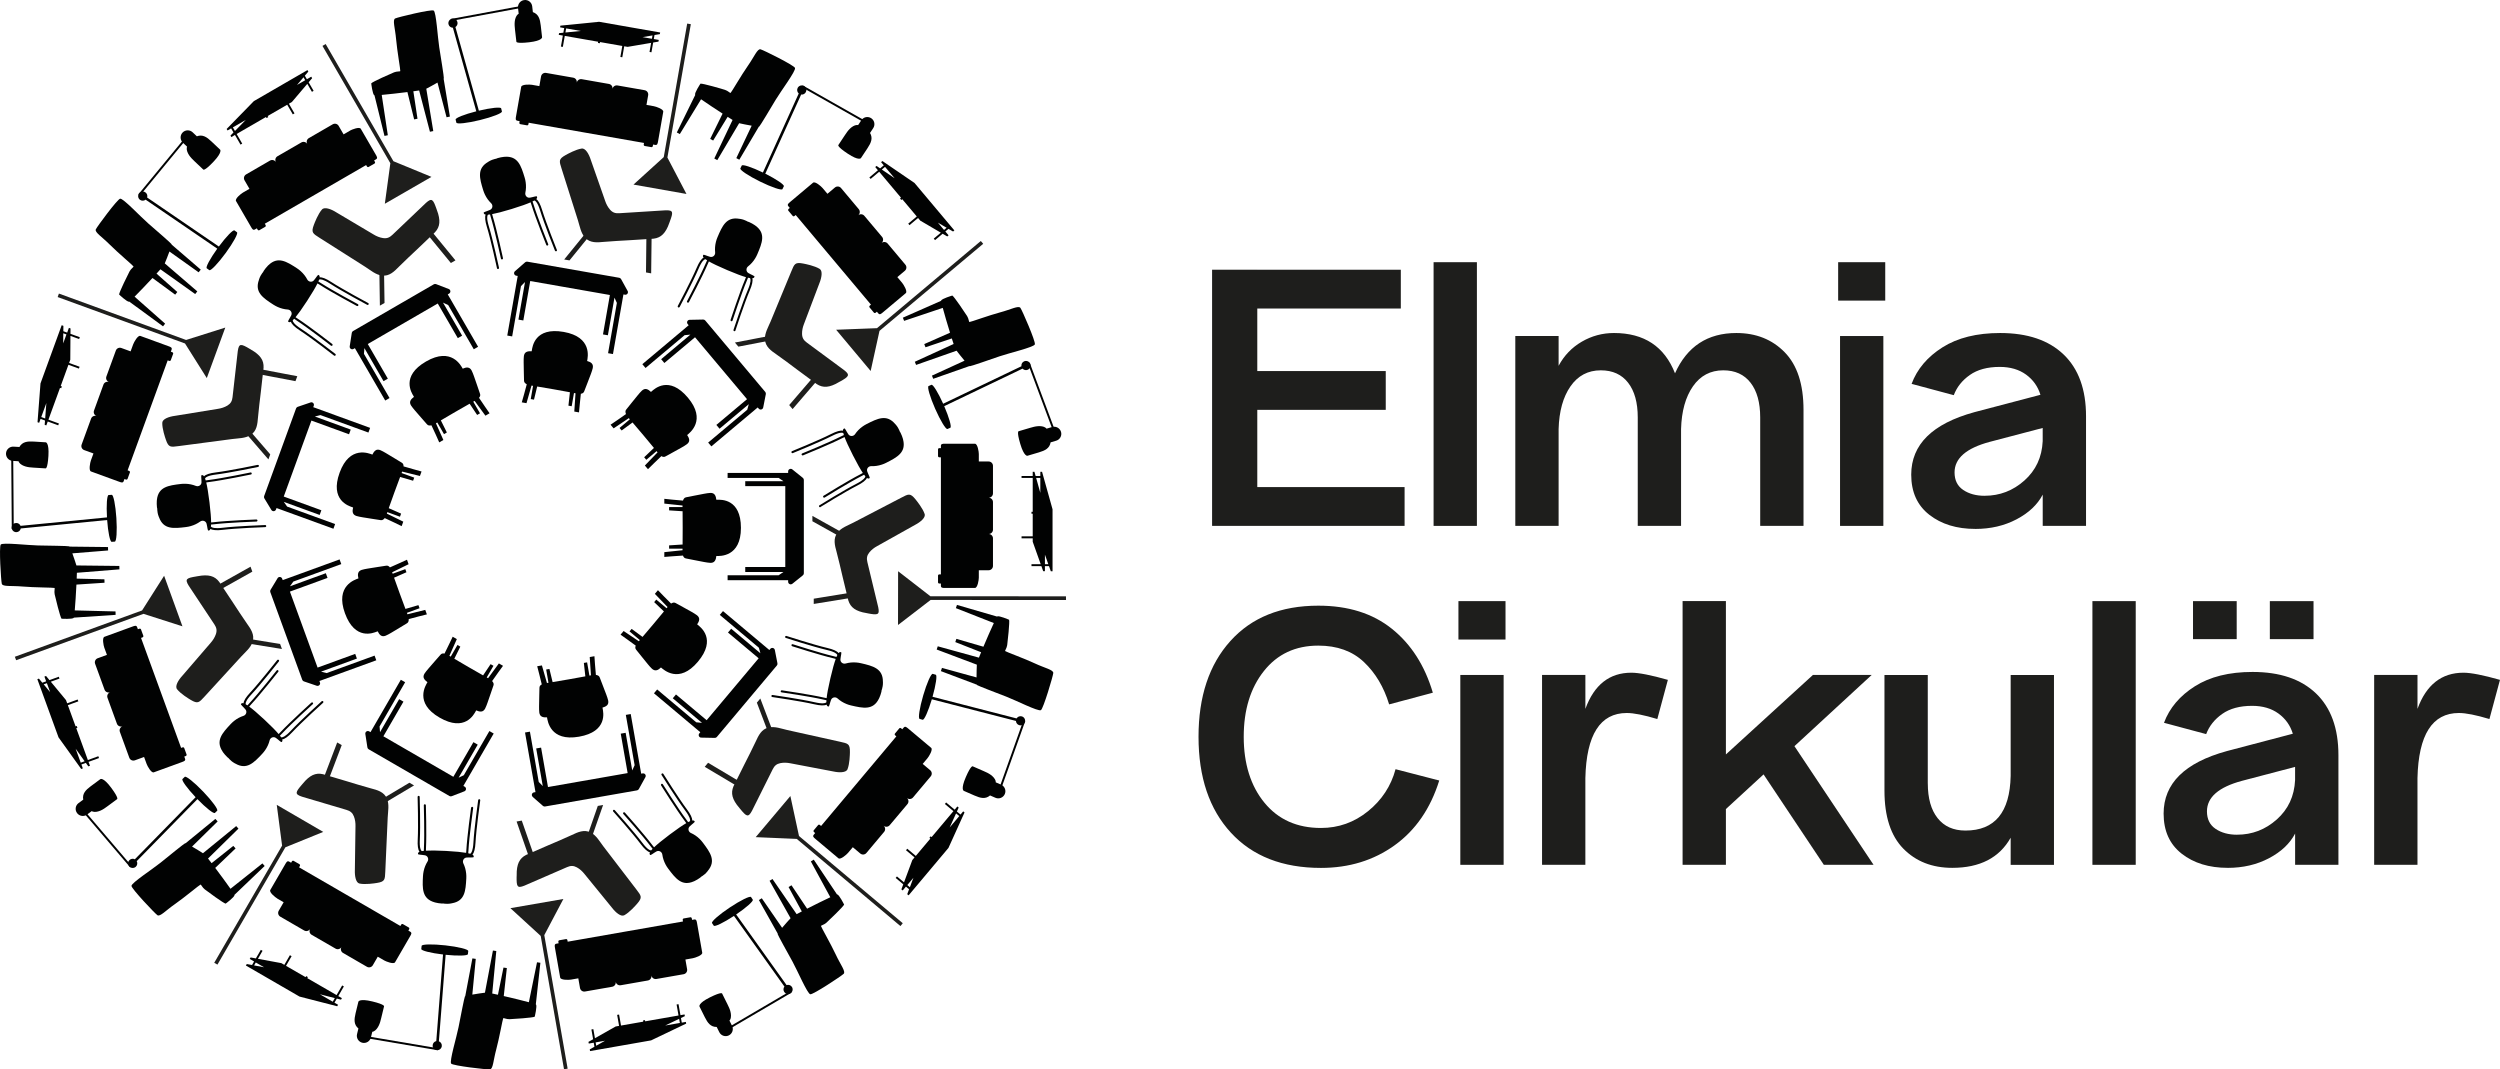 <?xml version="1.0" encoding="UTF-8"?><svg id="a" xmlns="http://www.w3.org/2000/svg" viewBox="0 0 1061.43 454.04"><defs><style>.b{fill:none;}.c{fill-rule:evenodd;}.c,.d{fill:#1e1e1c;}.e{fill:#010202;}</style></defs><path class="d" d="M533.81,114.52h60.94v16.47h-60.94v26.55h54.54v16.47h-54.54v32.79h62.54v16.47h-81.73v-108.76h19.19Z"/><path class="d" d="M608.66,111.32h18.39v111.96h-18.39v-111.96Z"/><path class="d" d="M737.25,141.39c8.32,0,15.14,2.72,20.47,8.16,5.33,5.44,8,13.6,8,24.47v49.26h-18.39v-46.06c0-6.29-1.36-11.2-4.08-14.71-2.72-3.52-6.58-5.28-11.6-5.28-5.44,0-9.73,2.27-12.88,6.8-3.15,4.53-4.83,10.58-5.04,18.15v41.1h-18.39v-46.06c0-6.29-1.36-11.2-4.08-14.71-2.72-3.52-6.58-5.28-11.6-5.28-5.44,0-9.73,2.27-12.88,6.8-3.15,4.53-4.83,10.58-5.04,18.15v41.1h-18.39v-80.61h18.39v12.64c2.34-4.37,5.62-7.78,9.84-10.24,4.21-2.45,8.77-3.68,13.67-3.68,12.79,0,21.43,5.71,25.91,17.11,5.12-11.41,13.81-17.11,26.07-17.11Z"/><path class="d" d="M780.43,111.32h19.99v16.31h-19.99v-16.31ZM781.23,142.67h18.39v80.61h-18.39v-80.61Z"/><path class="d" d="M838.64,224.56c-7.89,0-14.39-2-19.51-6s-7.68-9.68-7.68-17.03c0-12.79,8.96-21.64,26.87-26.55l27.99-7.36c-1.07-3.52-3.09-6.37-6.08-8.56-2.99-2.18-6.72-3.28-11.2-3.28-5.23,0-9.46,1.15-12.71,3.44-3.25,2.29-5.52,5.15-6.8,8.56l-17.91-4.8c2.34-6.29,6.72-11.46,13.12-15.51,6.4-4.05,14.55-6.08,24.47-6.08,11.62,0,20.6,3.04,26.95,9.12,6.34,6.08,9.52,14.82,9.52,26.23v46.54h-18.39v-13.27c-2.24,4.27-5.94,7.76-11.12,10.48-5.17,2.72-11.01,4.08-17.51,4.08ZM842.64,210.49c6.4,0,12.02-2.16,16.87-6.48,4.85-4.32,7.44-9.89,7.76-16.71v-5.6l-22.55,5.92c-9.92,2.67-14.87,6.98-14.87,12.96,0,3.31,1.22,5.79,3.68,7.44,2.45,1.65,5.49,2.48,9.12,2.48Z"/><path class="d" d="M508.86,312.8c0-17.06,4.5-30.6,13.51-40.62,9.01-10.02,21.46-15.03,37.35-15.03,12.69,0,23.11,3.28,31.27,9.84,8.16,6.56,13.94,15.59,17.35,27.11l-18.55,4.96c-2.24-7.36-5.81-13.35-10.72-17.99-4.91-4.64-11.36-6.96-19.35-6.96-9.7,0-17.41,3.6-23.11,10.8-5.71,7.2-8.56,16.5-8.56,27.91s2.93,20.85,8.8,27.99c5.86,7.15,13.86,10.72,23.99,10.72,7.46,0,14.13-2.37,19.99-7.12,5.86-4.74,9.76-10.69,11.68-17.83l18.55,4.8c-3.73,11.94-10.05,21.11-18.95,27.51-8.9,6.4-19.33,9.6-31.27,9.6-16.31,0-29.06-4.98-38.23-14.95-9.17-9.97-13.75-23.54-13.75-40.7Z"/><path class="d" d="M619.21,255.22h19.99v16.31h-19.99v-16.31ZM620.01,286.57h18.39v80.61h-18.39v-80.61Z"/><path class="d" d="M654.72,286.57h18.39v14.39c3.73-10.24,10.24-15.35,19.51-15.35,3.2,0,8.37,1.01,15.51,3.04l-4.48,16.63c-5.65-1.7-9.97-2.56-12.96-2.56-11.3,0-17.17,9.22-17.59,27.67v36.79h-18.39v-80.61Z"/><path class="d" d="M769.71,286.57h24.95l-32.79,30.23,33.59,50.38h-21.11l-25.59-38.39-15.99,14.71v23.67h-18.39v-111.96h18.39v65.1l36.95-33.75Z"/><path class="d" d="M818.49,332.64c0,6.29,1.38,11.2,4.16,14.71,2.77,3.52,6.72,5.28,11.83,5.28,12.48,0,18.87-7.73,19.19-23.19v-42.86h18.39v80.61h-18.39v-11.52c-4.8,8.53-13.06,12.79-24.79,12.79-8.53,0-15.46-2.72-20.79-8.16-5.33-5.44-8-13.65-8-24.63v-49.1h18.39v46.06Z"/><path class="d" d="M888.38,255.22h18.39v111.96h-18.39v-111.96Z"/><path class="d" d="M945.8,368.46c-7.89,0-14.39-2-19.51-6s-7.68-9.68-7.68-17.03c0-12.79,8.96-21.64,26.87-26.55l27.99-7.36c-1.07-3.52-3.09-6.37-6.08-8.56-2.99-2.18-6.72-3.28-11.2-3.28-5.23,0-9.46,1.15-12.71,3.44-3.25,2.29-5.52,5.15-6.8,8.56l-17.91-4.8c2.34-6.29,6.72-11.46,13.12-15.51,6.4-4.05,14.55-6.08,24.47-6.08,11.62,0,20.6,3.04,26.95,9.12,6.34,6.08,9.52,14.82,9.52,26.23v46.54h-18.39v-13.27c-2.24,4.27-5.94,7.76-11.12,10.48-5.17,2.72-11.01,4.08-17.51,4.08ZM931.09,255.22h18.55v16.15h-18.55v-16.15ZM949.8,354.39c6.4,0,12.02-2.16,16.87-6.48,4.85-4.32,7.44-9.89,7.76-16.71v-5.6l-22.55,5.92c-9.92,2.67-14.87,6.98-14.87,12.96,0,3.31,1.22,5.79,3.68,7.44,2.45,1.65,5.49,2.48,9.12,2.48ZM963.71,255.22h18.55v16.15h-18.55v-16.15Z"/><path class="d" d="M1008.01,286.57h18.39v14.39c3.73-10.24,10.24-15.35,19.51-15.35,3.2,0,8.37,1.01,15.51,3.04l-4.48,16.63c-5.65-1.7-9.97-2.56-12.96-2.56-11.3,0-17.17,9.22-17.59,27.67v36.79h-18.39v-80.61Z"/><circle class="b" cx="227.34" cy="227.42" r="139.98"/><polygon class="c" points="293.31 10.27 283.36 66.89 291.45 82.35 268.96 78.37 281.81 66.7 291.76 10.01 293.31 10.27"/><path class="e" d="M230.15,15.8l-.57-5.02c-.31-2.72-.92-4.79-3.34-5.64l-.28-2.46c-.19-1.66-1.69-2.86-3.35-2.66-1.66.19-2.86,1.7-2.67,3.36,0,0,.28,2.46.28,2.46,0,.03-.38.25-.42.29-.8.74-1.15,2.06-1.26,3.1-.12,1.14,0,2.29.12,3.43,0,0,.58,5.02.58,5.02,0,0-.29.93,5.42.27,5.71-.66,5.5-2.15,5.5-2.15Z"/><path class="e" d="M212.79,46.02c-.17-.69-4.37-.25-9.48.97l-9.95-35.51c.69-.44,1.06-1.28.85-2.11-.11-.44-.33-.83-.69-1.1-.33-.25-.74-.39-1.16-.38-.17,0-.34.01-.51.05-1.05.26-1.68,1.31-1.43,2.36.22.88,1,1.47,1.86,1.48l9.94,35.48c-5.06,1.29-8.95,2.83-8.78,3.52.06.23.26,1.05.32,1.29.17.71,4.65.22,9.99-1.09,5.34-1.31,9.53-2.95,9.35-3.66-.06-.23-.26-1.05-.32-1.29Z"/><polygon class="e" points="191.54 8.88 191.4 8.05 221.66 2.44 221.8 3.27 191.54 8.88"/><path class="e" d="M277.6,45.09c-.69-.12-2.33-.41-3.13-.55l.72-4.11c.18-1-.49-1.95-1.49-2.13l-11.54-2.02c-1-.18-1.95.49-2.13,1.49.18-1-.49-1.95-1.49-2.13l-5.77-1.01-5.77-1.01c-1-.18-1.95.49-2.13,1.49.18-1-.49-1.95-1.49-2.13l-11.54-2.02c-1-.18-1.95.49-2.13,1.49l-.72,4.11c-.8-.14-2.44-.43-3.13-.55-.93-.16-4.38-.25-4.58.87-.2,1.12-2.01,11.45-2.19,12.48s-.32,1.75.62,1.91l.9.16-.11.64c-.05.31.13.6.41.65l2.84.5c.28.05.55-.16.6-.47l.11-.64c8.29,1.45,24.48,4.29,24.48,4.29,0,0,16.18,2.84,24.48,4.29l-.11.64c-.05.31.13.6.41.65l2.84.5c.28.05.55-.16.6-.47l.11-.64c.5.09.82.14.9.16.93.16,1.05-.56,1.23-1.59.18-1.03,1.99-11.36,2.19-12.48s-3.09-2.21-4.01-2.37Z"/><path class="e" d="M251.24,154.27c-.48-.49-1.25-.81-1.96-1h0c.25-1.4,2.35-10.19-9.97-12.35-12.32-2.16-13.25,6.38-13.5,7.78l-.08.44c-.73-.06-1.57-.02-2.19.28-1.38.67-1.17,2.45-1.21,4.41s.19,6.64.16,7.82c-.02.75.62,1.22,1.16,1.5-.28,1.33-2.12,7.68-2.12,7.68l2,.35,2.14-7.47c.2.04.42.07.65.11l-.98,5.62,1.38.24,1.35-5.58c3.14.5,10.79,1.84,13.9,2.44l-.63,5.7,1.38.24.98-5.62c.23.04.45.08.65.12l-.52,7.76,2,.35s.61-6.57.79-7.91c.6-.08,1.19-.34,1.43-1.05.37-1.11,2.18-5.45,2.81-7.3.63-1.85,1.43-3.46.36-4.56Z"/><path class="e" d="M236.44,106.09c.1.23-.02.49-.24.58h-.04c-.22.08-.45-.03-.54-.25-.05-.11-4.58-11.41-6.28-16.99-1.04-3.4-1.96-4.11-2.3-4.26-.08-.04-.15-.04-.2-.04-.21.12-.46.25-.74.39.13.38.27.79.4,1.22,1.7,5.54,6.21,16.81,6.25,16.92.1.23-.02.49-.24.58h-.03c-.22.08-.46-.03-.54-.25-.04-.11-4.57-11.42-6.28-16.99-.12-.4-.25-.76-.37-1.1-1.61.71-4.13,1.63-8.07,2.84-3.94,1.21-6.54,1.85-8.28,2.17.09.34.19.71.31,1.11,1.71,5.58,4.28,17.48,4.31,17.6.04.23-.09.46-.3.52h-.04c-.24.06-.47-.09-.53-.33-.03-.11-2.59-11.98-4.29-17.52-.13-.43-.25-.84-.34-1.24-.31.04-.59.08-.84.09-.04.03-.08.07-.13.15-.21.32-.57,1.42.47,4.82,1.71,5.58,4.28,17.48,4.31,17.59.05.23-.08.45-.3.52h-.03c-.24.06-.48-.09-.53-.33-.02-.12-2.58-11.98-4.28-17.53-.76-2.49-.94-4.25-.53-5.25-.74-.12-.76-.49-.84-.75-.1-.33,1.39-.64,2.73-1.26,1.11-.51,1.3-1.98.42-2.83,0,0,0,0-.01-.01-1.03-.99-1.92-2.21-2.59-3.6h0c-.3-.62-.55-1.26-.76-1.93-1.52-4.98-2.76-9.18,2.08-11.97t.01-.01c.12-.08.23-.15.34-.22h0c.95-.57,1.9-.87,2.49-1.02.37-.1.61-.13.61-.13,0,0,.21-.11.58-.24.97-.28,1.84-.45,2.64-.53h0c.14-.02.27-.03.4-.04t.02,0c5.58-.39,6.9,3.77,8.42,8.76.21.67.36,1.34.45,2.02h0c.22,1.54.17,3.05-.13,4.45,0,0,0,.01,0,.02-.25,1.2.72,2.31,1.93,2.11,1.45-.24,2.87-.82,2.97-.49.08.26.26.58-.28,1.09.9.6,1.74,2.16,2.5,4.65,1.7,5.54,6.21,16.81,6.25,16.92Z"/><path class="e" d="M337.54,28.84c-.48-1.17-13.29-7.53-14.63-7.9-1.33-.37-2.68,3.15-5.38,6.99-2.7,3.84-7.06,11.38-7.33,11.51-.28.13-1.07-.86-2.37-1.28-1.3-.43-9.63-2.83-10.43-2.64,0,0-2.62,3.95-2.26,4.71,0,.02.02.04.05.06l-7.83,15.95,1.27.69,9.02-14.78c2.36,1.65,5.98,4.05,9.14,6.09l-5.27,10.74,1.27.69,6.14-10.06c.78.49,1.49.94,2.1,1.32l-7.76,16.37,1.27.69,9.28-15.68c1.16.27,3.41.73,5.32,1.06l-6.52,13.76,1.27.69,8.32-14.07c.08,0,.14-.02.16-.04.4-.34,4.83-7.78,6.97-11.36,2.14-3.58,8.68-12.32,8.19-13.49Z"/><path class="e" d="M266.48,123.55l-2.79-5.06c-.16-.29-.44-.49-.76-.55l-39.05-6.84c-.32-.06-.66.04-.9.25l-4.35,3.81c-.31.28-.44.71-.33,1.11s.45.71.86.78l.65.11-.21,1.19-4.23,24.12,2.08.36,3.74-21.35,1.72-1.75-2.8,15.97,2.08.36,2.93-16.74,33.82,5.93-2.93,16.74,2.08.36,2.8-15.97,1.02,2.23-3.74,21.35,2.08.36,4.23-24.12.21-1.19.65.11c.41.07.83-.1,1.07-.44.24-.34.27-.79.07-1.16Z"/><path class="d" d="M284.37,94.12l-.8,2.07c-1.66,3.74-3.78,5.19-7.35,5.23-3.03.19-6.06.38-9.09.58-3.56.23-7.13.36-10.68.69-2.9.27-5.88.58-8.05-1.78-1.81-1.97-2.24-4.89-3.02-7.36-.64-2.02-6.58-20.77-6.91-21.82-1.08-3.4-1.41-4.16,1.68-5.89.94-.52,4.34-2.4,6.82-2.77,1.61-.25,3.09,2.37,3.84,4.74,0,0,6.11,17.44,6.11,17.44.45,1.36,1.15,2.7,2.09,3.77,1.1,1.25,2.24,1.61,3.89,1.51,6.51-.4,13.03-.82,19.54-1.23h.14c3.39-.12,3.29.81,1.79,4.79Z"/><polygon class="d" points="252.83 96.98 250.58 96.59 239.54 110.17 241.79 110.56 252.83 96.98"/><polygon class="d" points="274.46 98.76 276.67 99.14 276.47 116.06 274.27 115.67 274.46 98.76"/><polygon class="b" points="240.37 12.06 240.07 13.8 246.6 13.15 240.37 12.06"/><polygon class="b" points="276.79 16.46 277.03 15.04 272.8 15.76 276.79 16.46"/><path class="e" d="M280.15,14.51l.13-.72-25.91-4.54-16.44,1.64-.13.72,1.74.31-.35,1.97-1.83.18-.13.72,1.74.31-.82,4.67.82.14.82-4.67,14.16,2.48-.09.51.82.14.09-.51,9.44,1.65-.82,4.67.82.14.82-4.67,1.44.25,9.98-1.7-.68,3.86.82.14.73-4.15,2.25-.38.13-.72-2.11-.37.3-1.71,2.25-.38ZM240.37,12.06l6.23,1.09-6.54.65.31-1.74ZM276.79,16.46l-3.98-.7,4.23-.72-.25,1.42Z"/><polygon class="c" points="138.26 18.69 167.04 68.45 183.18 75.1 163.39 86.51 165.73 69.3 136.91 19.49 138.26 18.69"/><path class="e" d="M93.44,63.52l-3.67-3.47c-1.99-1.89-3.78-3.08-6.19-2.18l-1.79-1.7c-1.21-1.15-3.13-1.1-4.28.11-1.15,1.22-1.1,3.13.12,4.29,0,0,1.79,1.7,1.8,1.7.02.02-.13.44-.14.49-.14,1.08.45,2.32,1.03,3.19.64.95,1.47,1.76,2.3,2.55,0,0,3.67,3.47,3.67,3.47,0,0,.38.9,4.33-3.28,3.95-4.17,2.83-5.18,2.83-5.18Z"/><path class="e" d="M99.56,97.83c-.57-.42-3.51,2.61-6.64,6.84l-30.45-20.81c.25-.78-.01-1.66-.71-2.17-.36-.27-.79-.43-1.24-.4-.41.02-.82.18-1.13.45-.13.11-.25.23-.36.37-.64.87-.45,2.09.42,2.73.73.53,1.71.48,2.38-.06l30.42,20.79c-3.05,4.24-5.03,7.92-4.46,8.34.19.14.87.64,1.07.78.59.43,3.7-2.82,6.95-7.26,3.25-4.44,5.4-8.39,4.81-8.82-.19-.14-.87-.64-1.07-.78Z"/><polygon class="e" points="59.41 83.04 58.77 82.49 78.35 58.74 78.99 59.29 59.41 83.04"/><path class="e" d="M148.62,55.46c-.61.35-2.05,1.19-2.75,1.59l-2.09-3.61c-.51-.88-1.63-1.18-2.51-.67l-10.14,5.87c-.88.51-1.18,1.63-.67,2.51-.51-.88-1.63-1.18-2.51-.67l-5.07,2.93-5.07,2.93c-.88.51-1.18,1.63-.67,2.51-.51-.88-1.63-1.18-2.51-.67l-10.14,5.87c-.88.51-1.18,1.63-.67,2.51l2.09,3.61c-.7.41-2.14,1.24-2.75,1.59-.82.47-3.52,2.62-2.95,3.61s5.82,10.06,6.35,10.96c.52.9.88,1.55,1.7,1.07.08-.04.35-.2.79-.46l.33.57c.16.27.48.38.73.23l2.49-1.44c.25-.14.32-.48.16-.75l-.33-.57c7.29-4.22,21.51-12.45,21.51-12.45,0,0,14.22-8.23,21.51-12.45l.33.57c.16.27.48.38.73.23l2.49-1.44c.25-.14.32-.48.16-.75l-.33-.57c.44-.26.72-.42.79-.46.82-.47.44-1.11-.08-2.01-.52-.9-5.78-9.98-6.35-10.96-.57-.99-3.78.29-4.6.76Z"/><path class="e" d="M198.61,156.04c-.69-.07-1.48.19-2.15.49h0c-.71-1.23-4.75-9.32-15.58-3.05-10.83,6.27-6.05,13.41-5.34,14.64l.22.39c-.6.43-1.22.99-1.5,1.62-.63,1.4.68,2.63,1.91,4.16s4.41,4.97,5.14,5.89c.47.59,1.26.54,1.86.4.64,1.2,3.31,7.25,3.31,7.25l1.76-1.02-3.16-7.1c.18-.1.37-.21.57-.33l2.86,4.94,1.21-.7-2.55-5.14c2.72-1.63,9.45-5.52,12.22-7.07l3.19,4.77,1.21-.7-2.86-4.94c.2-.12.39-.22.57-.33l4.59,6.28,1.76-1.02s-3.76-5.42-4.48-6.57c.41-.45.7-1.02.42-1.72-.43-1.09-1.83-5.57-2.54-7.39-.71-1.82-1.12-3.57-2.65-3.73Z"/><path class="e" d="M156.3,128.64c.22.12.3.38.19.6l-.02.04c-.12.19-.38.26-.58.14-.11-.05-10.84-5.8-15.73-8.98-2.99-1.94-4.14-1.89-4.5-1.79-.09.02-.14.07-.18.09-.08.23-.19.49-.31.77.35.2.71.43,1.09.68,4.86,3.16,15.56,8.88,15.67,8.94.22.12.3.38.19.6l-.02.03c-.13.2-.38.26-.59.15-.1-.06-10.84-5.81-15.73-8.98-.35-.23-.68-.42-.99-.6-.78,1.58-2.12,3.91-4.36,7.36-2.24,3.46-3.82,5.62-4.95,6.99.29.21.6.42.96.65,4.89,3.17,14.52,10.64,14.61,10.71.18.15.23.41.1.6l-.02.04c-.15.19-.42.22-.63.07-.09-.07-9.68-7.51-14.55-10.67-.38-.25-.73-.49-1.06-.73-.21.23-.4.44-.58.61,0,.04-.02.11,0,.2.04.38.47,1.46,3.46,3.39,4.9,3.18,14.52,10.64,14.61,10.71.19.14.23.4.1.6l-.02.03c-.15.19-.43.23-.63.08-.09-.08-9.68-7.52-14.54-10.68-2.19-1.42-3.45-2.65-3.78-3.68-.65.38-.9.11-1.13-.03-.29-.19.65-1.39,1.29-2.72.52-1.11-.27-2.35-1.49-2.44,0,0-.01,0-.02,0-1.43-.1-2.89-.46-4.3-1.1h0c-.62-.28-1.22-.61-1.82-.99-4.37-2.84-8.02-5.25-6.1-10.51t0-.02c.04-.14.08-.26.12-.39h0c.36-1.06.9-1.9,1.25-2.39.22-.31.39-.49.39-.49,0,0,.09-.22.29-.55.56-.83,1.12-1.53,1.68-2.1h0c.09-.11.19-.2.28-.29t.02,0c4.02-3.89,7.71-1.54,12.08,1.29.59.38,1.14.8,1.64,1.26h0c1.16,1.04,2.08,2.23,2.75,3.49,0,0,0,.01,0,.02.58,1.08,2.04,1.3,2.83.37.96-1.12,1.67-2.47,1.96-2.28.22.15.57.27.49,1.02,1.08-.12,2.72.54,4.9,1.95,4.86,3.16,15.56,8.88,15.67,8.94Z"/><path class="e" d="M184.09,4.48c-1.12-.58-15.02,2.77-16.29,3.35-1.26.57-.03,4.14.37,8.81.4,4.68,1.91,13.25,1.78,13.53-.13.28-1.37.03-2.64.54-1.27.51-9.2,4.02-9.69,4.68,0,0,.54,4.71,1.3,5.05.02,0,.04.01.07.02l4.25,17.25,1.42-.29-2.59-17.12c2.86-.25,7.18-.74,10.91-1.21l2.86,11.61,1.42-.29-1.76-11.65c.91-.12,1.75-.24,2.46-.35l4.58,17.53,1.42-.29-2.97-17.98c1.06-.54,3.08-1.63,4.76-2.61l3.85,14.73,1.42-.29-2.67-16.13c.06-.06.09-.11.1-.14.08-.52-1.3-9.06-1.96-13.18-.66-4.12-1.27-15.01-2.39-15.6Z"/><path class="e" d="M190.53,122.71l-5.39-2.08c-.31-.12-.65-.09-.94.07l-34.31,19.86c-.29.16-.48.45-.53.78l-.88,5.71c-.06.41.11.83.46,1.06.35.24.8.25,1.16.04l.58-.33.61,1.05,12.27,21.19,1.83-1.06-10.86-18.76.19-2.44,8.12,14.03,1.83-1.06-8.52-14.71,29.71-17.2,8.52,14.71,1.83-1.06-8.12-14.03,2.21,1.05,10.86,18.76,1.83-1.06-12.27-21.19-.61-1.05.57-.33c.36-.21.57-.61.54-1.03-.03-.42-.3-.78-.69-.93Z"/><path class="d" d="M185.31,88.67l.72,2.1c1.13,3.93.44,6.41-2.27,8.73-2.2,2.1-4.4,4.19-6.59,6.29-2.58,2.46-5.24,4.86-7.74,7.39-2.04,2.07-4.13,4.22-7.3,3.81-2.65-.34-4.86-2.31-7.04-3.69-1.79-1.14-18.39-11.69-19.32-12.27-3.01-1.91-3.75-2.28-2.5-5.59.38-1.01,1.78-4.63,3.44-6.5,1.07-1.22,3.89-.17,5.99,1.17,0,0,15.89,9.43,15.89,9.43,1.21.75,2.61,1.33,4.03,1.54,1.65.25,2.75-.21,3.95-1.34,4.73-4.5,9.45-9,14.18-13.5l.1-.1c2.52-2.26,3.05-1.48,4.46,2.53Z"/><polygon class="d" points="162.99 111.13 161.02 112.27 161.29 129.77 163.26 128.63 162.99 111.13"/><polygon class="d" points="180.71 98.59 182.65 97.47 193.37 110.55 191.43 111.67 180.71 98.59"/><polygon class="b" points="98.87 54.08 99.75 55.62 104.34 50.92 98.87 54.08"/><polygon class="b" points="129.59 34.05 128.87 32.8 126.09 36.07 129.59 34.05"/><path class="e" d="M130.91,30.39l-.37-.63-22.77,13.18-11.54,11.82.37.63,1.53-.89,1,1.74-1.28,1.32.37.63,1.53-.89,2.37,4.1.72-.42-2.37-4.1,12.45-7.2.26.45.72-.42-.26-.45,8.3-4.8,2.37,4.1.72-.42-2.37-4.1,1.26-.73,6.55-7.71,1.96,3.39.72-.42-2.11-3.64,1.48-1.74-.37-.63-1.86,1.08-.87-1.5,1.48-1.74ZM98.87,54.08l5.48-3.17-4.59,4.7-.89-1.53ZM129.59,34.05l-3.5,2.03,2.78-3.27.72,1.25Z"/><polygon class="c" points="452.6 254.75 395.11 254.72 381.27 265.36 381.31 242.53 395.03 253.16 452.58 253.18 452.6 254.75"/><path class="e" d="M436.24,193.5l4.84-1.43c2.63-.78,4.56-1.73,4.98-4.26l2.37-.7c1.61-.47,2.52-2.16,2.05-3.76-.48-1.6-2.16-2.52-3.77-2.05,0,0-2.37.7-2.37.7-.02,0-.31-.33-.36-.36-.86-.67-2.23-.77-3.27-.7-1.15.08-2.26.39-3.36.71,0,0-4.84,1.43-4.84,1.43,0,0-.97-.12.67,5.38,1.63,5.51,3.06,5.05,3.06,5.05Z"/><path class="e" d="M403.48,181.61c.65-.29-.51-4.34-2.59-9.17l33.26-15.93c.55.6,1.44.82,2.23.47.41-.18.76-.47.97-.87.19-.37.25-.8.17-1.21-.03-.17-.07-.33-.14-.49-.43-.99-1.58-1.43-2.57-1-.83.36-1.27,1.24-1.14,2.09l-33.23,15.92c-2.14-4.76-4.34-8.32-4.98-8.04-.22.1-.99.44-1.21.53-.67.29.58,4.61,2.8,9.65,2.22,5.03,4.55,8.88,5.22,8.58.22-.1.99-.44,1.21-.53Z"/><polygon class="e" points="436.4 154.27 437.19 153.99 447.94 182.83 447.15 183.11 436.4 154.27"/><path class="e" d="M415.58,245.29c0-.7,0-2.37,0-3.18h4.17c1.01,0,1.84-.82,1.84-1.84v-11.71c0-1.01-.82-1.84-1.84-1.84,1.01,0,1.84-.82,1.84-1.84v-5.86s0-5.86,0-5.86c0-1.01-.82-1.84-1.84-1.84,1.01,0,1.84-.82,1.84-1.84v-11.71c0-1.01-.82-1.84-1.84-1.84h-4.17c0-.81,0-2.48,0-3.18,0-.94-.51-4.36-1.65-4.36-1.14,0-11.63,0-12.67,0-1.04,0-1.78,0-1.78.94,0,.09,0,.41,0,.92h-.65c-.31,0-.57.23-.57.51v2.88c0,.28.25.51.57.51h.65c0,8.42,0,24.85,0,24.85v24.85s-.65,0-.65,0c-.31,0-.57.23-.57.51v2.88c0,.28.25.51.57.51h.65c0,.51,0,.83,0,.92,0,.95.74.94,1.78.94,1.04,0,11.53,0,12.67,0,1.14,0,1.65-3.42,1.65-4.36Z"/><path class="e" d="M303.49,238.17c.4-.56.58-1.37.65-2.1h0c1.42,0,10.44.56,10.44-11.95,0-12.51-8.57-11.95-10-11.95h-.45c-.07-.73-.25-1.55-.65-2.1-.9-1.25-2.62-.73-4.55-.43-1.93.3-6.51,1.33-7.67,1.5-.74.11-1.1.82-1.28,1.4-1.35-.05-7.93-.76-7.93-.76v2.03s7.73.82,7.73.82c0,.21,0,.43,0,.66h-5.7s0,1.4,0,1.4l5.73.37c.05,3.17.05,10.94,0,14.12l-5.73.37v1.4s5.7,0,5.7,0c0,.23,0,.45,0,.66l-7.73.82v2.03s6.58-.54,7.93-.58c.18.58.54,1.12,1.28,1.23,1.16.17,5.74,1.2,7.67,1.5,1.93.3,3.65.82,4.55-.43Z"/><path class="e" d="M348.4,215.28c-.21.14-.48.07-.62-.14l-.02-.04c-.1-.2-.03-.45.17-.57.1-.07,10.45-6.48,15.65-9.12,3.17-1.61,3.71-2.64,3.8-3,.02-.09.01-.16,0-.2-.16-.18-.33-.41-.51-.66-.35.2-.73.4-1.13.6-5.17,2.63-15.49,9.02-15.59,9.08-.21.14-.48.07-.62-.14l-.02-.03c-.11-.21-.04-.46.16-.58.1-.06,10.46-6.47,15.65-9.12.37-.19.71-.38,1.02-.55-.98-1.46-2.32-3.79-4.19-7.46-1.87-3.67-2.96-6.12-3.57-7.79-.32.14-.67.31-1.04.5-5.2,2.64-16.48,7.23-16.59,7.28-.22.08-.46,0-.57-.21l-.02-.04c-.09-.23.02-.48.25-.58.11-.05,11.35-4.62,16.52-7.25.4-.2.79-.39,1.16-.55-.1-.3-.18-.57-.23-.81-.03-.03-.08-.07-.17-.1-.35-.15-1.5-.32-4.67,1.29-5.2,2.65-16.48,7.23-16.59,7.28-.22.09-.46,0-.57-.21l-.02-.03c-.09-.23.02-.49.25-.59.11-.04,11.36-4.61,16.52-7.24,2.32-1.18,4.02-1.66,5.08-1.43,0-.75.35-.84.59-.96.31-.16.88,1.26,1.71,2.48.69,1.01,2.17.94,2.86-.07,0,0,0-.01.01-.02.8-1.19,1.84-2.27,3.1-3.17h0c.55-.4,1.14-.76,1.76-1.08,4.64-2.36,8.56-4.31,12.15-.02t.02.01c.1.1.18.2.28.3h0c.73.85,1.19,1.73,1.43,2.29.16.35.23.58.23.58,0,0,.14.19.33.53.44.9.76,1.74.98,2.51h0c.04.14.08.27.1.4t0,.02c1.35,5.43-2.53,7.45-7.17,9.81-.63.32-1.26.59-1.91.79h0c-1.47.49-2.97.7-4.39.64,0,0-.01,0-.02,0-1.22-.04-2.15,1.11-1.74,2.26.49,1.39,1.3,2.69.99,2.84-.24.12-.52.36-1.12-.09-.44.99-1.83,2.08-4.15,3.26-5.17,2.63-15.49,9.02-15.59,9.08Z"/><path class="e" d="M441.93,301.53c1.07-.68,5.13-14.39,5.26-15.77.14-1.38-3.57-2.1-7.81-4.09-4.25-2-12.43-4.99-12.6-5.24-.17-.25.66-1.2.85-2.56.19-1.36,1.13-9.97.8-10.73,0,0-4.35-1.9-5.02-1.41-.01.01-.03.03-.05.06l-17.06-4.96-.46,1.37,16.11,6.33c-1.22,2.6-2.96,6.59-4.42,10.05l-11.48-3.34-.46,1.37,10.96,4.31c-.35.85-.67,1.63-.93,2.3l-17.47-4.82-.46,1.37,17.05,6.43c-.06,1.18-.13,3.49-.13,5.42l-14.68-4.05-.46,1.37,15.29,5.77c.02.08.04.13.07.15.41.33,8.49,3.41,12.39,4.91,3.9,1.49,13.63,6.42,14.7,5.74Z"/><path class="e" d="M336.38,247.88l4.5-3.62c.26-.21.41-.52.41-.85v-39.65c0-.33-.15-.64-.4-.85l-4.5-3.62c-.33-.26-.77-.31-1.15-.13-.38.18-.62.56-.62.98v.66s-1.21,0-1.21,0h-24.49s0,2.11,0,2.11h21.68s2.02,1.39,2.02,1.39h-16.21s0,2.11,0,2.11h17s0,34.33,0,34.33h-17s0,2.11,0,2.11h16.21s-2.02,1.39-2.02,1.39h-21.68s0,2.11,0,2.11h24.49s1.21,0,1.21,0v.66c0,.42.24.8.62.98.38.18.83.13,1.15-.13Z"/><path class="d" d="M368.46,260.41l-2.18-.43c-3.97-.99-5.77-2.83-6.42-6.34-.71-2.95-1.42-5.9-2.14-8.86-.84-3.47-1.58-6.96-2.52-10.4-.77-2.81-1.58-5.69.36-8.23,1.62-2.13,4.43-3.05,6.72-4.24,1.88-.98,19.33-10.07,20.3-10.57,3.16-1.65,3.85-2.1,6.09.64.68.84,3.11,3.86,3.9,6.24.52,1.54-1.8,3.45-4.01,4.6,0,0-16.13,9.03-16.13,9.03-1.26.67-2.46,1.59-3.35,2.71-1.04,1.3-1.2,2.49-.82,4.09,1.52,6.35,3.05,12.69,4.58,19.04l.03.13c.69,3.32-.24,3.38-4.42,2.6Z"/><polygon class="d" points="360.2 229.84 360.2 227.56 344.92 219.03 344.92 221.31 360.2 229.84"/><polygon class="d" points="362.18 251.46 362.18 253.7 345.49 256.42 345.49 254.19 362.18 251.46"/><polygon class="b" points="441.69 202.92 439.92 202.92 441.69 209.24 441.69 202.92"/><polygon class="b" points="443.65 239.54 445.09 239.54 443.65 235.5 443.65 239.54"/><path class="e" d="M446.15,242.53h.73s0-26.3,0-26.3l-4.45-15.91h-.73s0,1.77,0,1.77h-2.01s-.5-1.77-.5-1.77h-.73s0,1.77,0,1.77h-4.74s0,.83,0,.83h4.74s0,14.38,0,14.38h-.52v.83h.52s0,9.59,0,9.59h-4.74s0,.83,0,.83h4.74s0,1.46,0,1.46l3.39,9.53h-3.91s0,.83,0,.83h4.21s.76,2.15.76,2.15h.73s0-2.15,0-2.15h1.74s.76,2.15.76,2.15ZM441.69,202.92v6.33s-1.77-6.33-1.77-6.33h1.77ZM443.65,239.54v-4.05s1.44,4.05,1.44,4.05h-1.44Z"/><polygon class="c" points="417.44 103.51 373.41 140.47 369.66 157.51 355 140 372.35 139.33 416.42 102.32 417.44 103.51"/><path class="e" d="M365.53,67.13l2.79-4.21c1.51-2.29,2.38-4.26,1.07-6.47l1.36-2.06c.92-1.4.54-3.28-.85-4.2-1.4-.92-3.28-.54-4.2.86,0,0-1.37,2.06-1.37,2.06-.01.02-.45-.05-.51-.05-1.09.05-2.21.84-2.96,1.57-.83.8-1.48,1.75-2.11,2.71,0,0-2.79,4.21-2.79,4.21,0,0-.82.53,3.97,3.69,4.79,3.17,5.59,1.89,5.59,1.89Z"/><path class="e" d="M332.8,79.1c.31-.64-3.18-3-7.88-5.36l15.22-33.59c.81.11,1.63-.3,2.01-1.07.2-.4.28-.85.18-1.29-.09-.4-.32-.77-.64-1.03-.14-.11-.27-.21-.43-.29-.97-.48-2.13-.08-2.61.89-.4.81-.18,1.77.47,2.33l-15.21,33.56c-4.7-2.27-8.67-3.58-8.99-2.95-.11.22-.48.97-.58,1.19-.32.66,3.42,3.16,8.35,5.59,4.93,2.43,9.2,3.87,9.52,3.21.11-.22.48-.97.58-1.19Z"/><polygon class="e" points="340.41 37 340.84 36.27 367.62 51.44 367.19 52.16 340.41 37"/><path class="e" d="M383.02,120.08c-.45-.54-1.52-1.81-2.04-2.43l3.19-2.68c.78-.65.88-1.81.23-2.59l-7.53-8.97c-.65-.78-1.81-.88-2.59-.23.78-.65.88-1.81.23-2.59l-3.77-4.48-3.77-4.48c-.65-.78-1.81-.88-2.59-.23.78-.65.88-1.81.23-2.59l-7.53-8.97c-.65-.78-1.81-.88-2.59-.23l-3.19,2.68c-.52-.62-1.59-1.9-2.04-2.43-.61-.72-3.19-3.01-4.07-2.28-.87.73-8.9,7.48-9.7,8.15-.8.67-1.37,1.14-.76,1.86l.59.7-.5.42c-.24.2-.29.54-.1.76l1.85,2.21c.18.22.52.23.76.03l.5-.42c5.42,6.45,15.98,19.03,15.98,19.03,0,0,10.57,12.58,15.98,19.03l-.5.42c-.24.2-.29.54-.1.76l1.85,2.21c.18.22.52.23.76.03l.5-.42c.33.39.54.64.59.7.61.73,1.17.24,1.97-.43s8.83-7.42,9.7-8.15c.87-.73-.94-3.68-1.55-4.4Z"/><path class="e" d="M292.61,186.73c-.05-.69-.44-1.42-.86-2.03h0c1.09-.92,8.35-6.29.31-15.87-8.05-9.58-14.25-3.64-15.34-2.72l-.34.29c-.52-.51-1.18-1.03-1.85-1.19-1.49-.37-2.48,1.13-3.76,2.6-1.29,1.47-4.13,5.21-4.91,6.09-.5.56-.31,1.34-.08,1.9-1.07.83-6.56,4.52-6.56,4.52l1.31,1.55,6.45-4.34c.13.16.27.33.43.5l-4.37,3.67.9,1.07,4.62-3.4c2.08,2.4,7.08,8.35,9.08,10.81l-4.15,3.96.9,1.07,4.37-3.67c.15.18.29.35.42.51l-5.39,5.6,1.31,1.55s4.69-4.64,5.7-5.55c.51.33,1.13.51,1.77.12,1-.61,5.17-2.77,6.84-3.78,1.67-1.01,3.32-1.72,3.21-3.26Z"/><path class="e" d="M312.27,140.31c-.08.24-.33.36-.56.29l-.04-.02c-.21-.09-.32-.33-.24-.55.03-.11,3.83-11.68,6.12-17.05,1.39-3.28,1.15-4.41.98-4.74-.04-.08-.09-.13-.12-.16-.24-.04-.51-.1-.82-.17-.14.38-.3.77-.48,1.19-2.27,5.34-6.06,16.87-6.09,16.98-.08.24-.33.36-.56.29h-.03c-.22-.1-.32-.34-.25-.56.04-.11,3.84-11.68,6.12-17.05.16-.39.3-.75.42-1.08-1.69-.49-4.21-1.41-8-3.02-3.79-1.61-6.2-2.79-7.74-3.67-.15.32-.31.67-.47,1.05-2.28,5.37-7.96,16.14-8.02,16.24-.11.21-.36.29-.57.2l-.04-.02c-.21-.12-.29-.38-.18-.6.05-.1,5.72-10.84,7.99-16.17.18-.42.35-.81.53-1.17-.27-.17-.5-.32-.7-.47-.05,0-.11,0-.19.03-.36.11-1.35.72-2.74,4-2.28,5.37-7.96,16.14-8.02,16.24-.11.21-.35.3-.57.2h-.03c-.21-.13-.3-.4-.19-.62.06-.1,5.73-10.84,8-16.17,1.02-2.4,2.01-3.86,2.97-4.36-.49-.57-.27-.87-.16-1.12.13-.32,1.48.4,2.9.79,1.18.32,2.27-.68,2.14-1.89,0,0,0-.01,0-.02-.15-1.42-.05-2.92.33-4.43h0c.16-.67.38-1.32.66-1.97,2.04-4.8,3.78-8.8,9.29-7.83t.02,0c.14.01.27.03.4.05h0c1.1.18,2.02.56,2.56.83.35.17.55.3.55.3,0,0,.23.05.59.19.92.41,1.7.84,2.36,1.29h0c.11.08.23.15.33.23t.01.01c4.53,3.29,2.85,7.33.82,12.12-.28.65-.59,1.26-.95,1.83h0c-.82,1.33-1.83,2.44-2.95,3.32,0,0-.01,0-.02.01-.96.75-.93,2.23.12,2.85,1.27.75,2.72,1.22,2.59,1.54-.1.25-.17.61-.92.66.3,1.04-.06,2.77-1.08,5.17-2.27,5.34-6.06,16.87-6.09,16.98Z"/><path class="e" d="M439.37,146.19c.38-1.21-5.33-14.32-6.12-15.46-.78-1.14-4.08.69-8.62,1.89-4.54,1.2-12.72,4.18-13.02,4.1-.3-.08-.27-1.35-.99-2.51-.72-1.16-5.55-8.36-6.29-8.73,0,0-4.55,1.34-4.75,2.15,0,.02,0,.04,0,.08l-16.25,7.17.53,1.35,16.41-5.51c.74,2.78,1.97,6.95,3.08,10.54l-10.94,4.83.53,1.35,11.17-3.75c.28.88.54,1.68.77,2.36l-16.47,7.54.53,1.35,17.19-6.04c.71.95,2.14,2.75,3.39,4.24l-13.84,6.34.53,1.35,15.42-5.42c.07.05.12.07.15.07.52,0,8.7-2.85,12.64-4.21,3.94-1.36,14.57-3.85,14.95-5.06Z"/><path class="e" d="M324.04,173l1.11-5.67c.06-.32-.02-.66-.23-.91l-25.5-30.36c-.21-.25-.53-.39-.86-.39l-5.78.12c-.42,0-.79.26-.97.64-.17.38-.11.83.16,1.15l.43.51-.93.78-18.75,15.75,1.36,1.62,16.6-13.94,2.44-.23-12.41,10.43,1.36,1.62,13.02-10.93,22.08,26.29-13.02,10.93,1.36,1.62,12.41-10.43-.65,2.36-16.6,13.94,1.36,1.62,18.75-15.75.93-.78.43.51c.27.32.7.46,1.1.35.41-.1.71-.43.79-.84Z"/><path class="d" d="M356.67,161.97l-1.94,1.07c-3.67,1.8-6.24,1.54-8.99-.72-2.44-1.8-4.89-3.6-7.33-5.41-2.87-2.12-5.69-4.32-8.62-6.34-2.39-1.65-4.87-3.34-5.02-6.53-.12-2.67,1.43-5.18,2.42-7.57.81-1.96,8.32-20.14,8.74-21.15,1.36-3.3,1.6-4.09,5.07-3.43,1.06.2,4.87.95,7,2.27,1.39.85.84,3.8-.11,6.1,0,0-6.54,17.29-6.54,17.29-.53,1.33-.86,2.8-.82,4.23.04,1.67.68,2.68,2.01,3.66,5.25,3.88,10.5,7.75,15.75,11.63l.11.08c2.66,2.09,1.99,2.75-1.72,4.83Z"/><polygon class="d" points="330.68 143.87 329.21 142.13 312.02 145.43 313.49 147.17 330.68 143.87"/><polygon class="d" points="346.1 159.15 347.54 160.86 336.51 173.69 335.07 171.98 346.1 159.15"/><polygon class="b" points="375.76 70.84 374.4 71.98 379.83 75.68 375.76 70.84"/><polygon class="b" points="400.81 97.63 401.92 96.7 398.21 94.53 400.81 97.63"/><path class="e" d="M404.64,98.3l.56-.47-16.92-20.14-13.64-9.32-.56.47,1.14,1.36-1.54,1.29-1.52-1.04-.56.47,1.14,1.36-3.63,3.05.54.64,3.63-3.05,9.25,11.01-.4.34.54.64.4-.34,6.17,7.34-3.63,3.05.54.64,3.63-3.05.94,1.12,8.73,5.12-3,2.52.54.64,3.22-2.71,1.97,1.15.56-.47-1.38-1.64,1.33-1.12,1.97,1.15ZM375.76,70.84l4.07,4.84-5.43-3.7,1.36-1.14ZM400.81,97.63l-2.6-3.1,3.7,2.17-1.1.93Z"/><polygon class="c" points="25.01 124.64 79.01 144.34 95.65 139.08 87.8 160.52 78.55 145.83 24.48 126.12 25.01 124.64"/><path class="e" d="M19.41,187.79l-5.04-.31c-2.74-.17-4.88.07-6.14,2.3l-2.47-.15c-1.67-.1-3.11,1.17-3.21,2.84-.1,1.67,1.17,3.11,2.84,3.21,0,0,2.47.15,2.47.15.03,0,.18.42.21.46.58.92,1.83,1.49,2.83,1.78,1.1.32,2.26.41,3.4.48,0,0,5.04.31,5.04.31,0,0,.86.45,1.22-5.29.35-5.74-1.15-5.79-1.15-5.79Z"/><path class="e" d="M46.12,210.17c-.71.05-1.01,4.26-.7,9.5l-36.7,3.59c-.31-.76-1.07-1.27-1.93-1.21-.45.03-.88.18-1.21.49-.3.28-.51.67-.58,1.07-.03.17-.05.34-.04.51.07,1.07,1,1.89,2.07,1.82.9-.06,1.62-.72,1.79-1.57l36.67-3.58c.38,5.21,1.23,9.3,1.93,9.26.24-.02,1.08-.07,1.32-.09.73-.05,1.03-4.54.67-10.02-.36-5.49-1.24-9.9-1.97-9.85-.24.02-1.08.07-1.32.09Z"/><polygon class="e" points="5.84 224.6 5 224.59 4.77 193.82 5.61 193.82 5.84 224.6"/><path class="e" d="M56.54,146.2c-.24.66-.81,2.22-1.09,2.98l-3.92-1.43c-.95-.35-2.01.14-2.35,1.1l-4.01,11c-.35.95.14,2.01,1.1,2.35-.95-.35-2.01.14-2.35,1.1l-2,5.5-2,5.5c-.35.95.14,2.01,1.1,2.35-.95-.35-2.01.14-2.35,1.1l-4.01,11c-.35.95.14,2.01,1.1,2.35l3.92,1.43c-.28.76-.85,2.33-1.09,2.98-.32.89-1.02,4.27.05,4.66,1.07.39,10.92,3.98,11.9,4.34.98.36,1.67.62,1.99-.27.03-.08.14-.38.31-.86l.61.22c.29.11.61-.02.71-.29l.99-2.71c.1-.27-.06-.57-.36-.68l-.61-.22c2.88-7.91,8.51-23.35,8.51-23.35,0,0,5.62-15.44,8.51-23.35l.61.22c.29.11.61-.02.71-.29l.99-2.71c.1-.27-.06-.57-.36-.68l-.61-.22.31-.86c.32-.89-.37-1.13-1.35-1.49s-10.83-3.95-11.9-4.34c-1.07-.39-2.72,2.65-3.04,3.54Z"/><path class="e" d="M159.43,191.25c-.57.39-1.01,1.09-1.33,1.76h0c-1.34-.49-9.62-4.1-13.9,7.66-4.28,11.75,3.96,14.16,5.3,14.65l.42.15c-.18.71-.3,1.54-.11,2.2.42,1.48,2.21,1.58,4.13,1.96s6.57.98,7.72,1.21c.74.15,1.31-.4,1.68-.88,1.26.51,7.19,3.43,7.19,3.43l.69-1.91-6.98-3.42c.07-.19.15-.4.22-.62l5.36,1.95.48-1.32-5.25-2.31c1.04-3,3.7-10.3,4.83-13.26l5.51,1.61.48-1.32-5.36-1.95c.08-.22.16-.42.23-.62l7.55,1.87.69-1.91s-6.36-1.75-7.65-2.17c.03-.61-.12-1.23-.78-1.59-1.03-.56-4.98-3.09-6.69-4.04-1.71-.94-3.15-2.02-4.43-1.15Z"/><path class="e" d="M109.4,197.39c.25-.06.48.1.53.34v.04c.03.22-.12.44-.35.48-.11.03-12.03,2.51-17.83,3.22-3.53.43-4.39,1.21-4.6,1.52-.05.07-.07.14-.08.19.09.23.17.49.26.8.4-.07.82-.13,1.27-.18,5.75-.7,17.64-3.18,17.75-3.2.25-.06.48.1.53.34v.03c.03.23-.12.45-.35.49-.12.02-12.04,2.5-17.83,3.21-.42.05-.8.11-1.14.17.42,1.71.88,4.35,1.38,8.44.5,4.09.68,6.76.69,8.54.35-.03.73-.06,1.15-.11,5.79-.7,17.96-1.16,18.08-1.16.24,0,.43.17.46.39v.04c0,.24-.18.44-.43.46-.12,0-12.25.45-18,1.15-.45.05-.87.1-1.28.12-.01.31-.03.59-.06.84.02.04.05.09.12.15.28.26,1.3.81,4.83.38,5.8-.71,17.96-1.16,18.08-1.16.24-.01.43.16.46.39v.03c0,.24-.18.45-.43.47-.12,0-12.25.45-18,1.15-2.59.31-4.35.18-5.26-.4-.25.71-.62.67-.89.7-.34.04-.39-1.49-.76-2.91-.31-1.18-1.72-1.63-2.71-.91,0,0-.01,0-.02.01-1.15.84-2.51,1.5-4,1.92h0c-.65.19-1.33.32-2.03.41-5.17.63-9.52,1.12-11.42-4.14t-.01-.02c-.06-.13-.11-.25-.16-.38h0c-.4-1.05-.53-2.04-.57-2.64-.03-.38-.02-.62-.02-.62,0,0-.07-.23-.13-.61-.1-1-.12-1.89-.06-2.69h0c0-.14.02-.28.04-.41t0-.02c.59-5.56,4.92-6.13,10.1-6.76.7-.09,1.39-.12,2.06-.09h0c1.55.05,3.02.36,4.35.9,0,0,.01,0,.02,0,1.13.46,2.4-.31,2.41-1.53.02-1.47-.3-2.97.04-3.01.27-.03.61-.16,1.03.47.75-.78,2.43-1.33,5.01-1.65,5.75-.7,17.64-3.18,17.75-3.2Z"/><path class="e" d="M51.03,84.34c-1.23.27-9.74,11.77-10.34,13.02-.6,1.25,2.64,3.19,5.94,6.52,3.31,3.33,9.97,8.94,10.05,9.24.08.3-1.03.9-1.68,2.11-.65,1.21-4.47,8.98-4.43,9.81,0,0,3.43,3.27,4.24,3.04.02,0,.04-.02.07-.03l14.33,10.5.9-1.13-12.97-11.46c2.03-2.03,5.03-5.18,7.59-7.93l9.65,7.07.9-1.13-8.83-7.8c.62-.68,1.19-1.3,1.66-1.84l14.76,10.51.9-1.13-13.82-11.88c.46-1.09,1.32-3.23,1.98-5.05l12.4,8.83.9-1.13-12.39-10.66c0-.08,0-.14-.01-.17-.27-.45-6.81-6.12-9.96-8.85-3.15-2.74-10.61-10.7-11.84-10.43Z"/><path class="e" d="M131.85,170.87l-5.47,1.86c-.31.11-.56.35-.67.66l-13.57,37.25c-.11.31-.08.65.09.93l2.99,4.94c.22.36.62.56,1.04.52s.77-.32.92-.71l.23-.62,1.14.41,23.01,8.38.72-1.99-20.37-7.42-1.42-2,15.23,5.55.72-1.99-15.97-5.82,11.75-32.26,15.97,5.82.72-1.99-15.23-5.55,2.37-.61,20.37,7.42.72-1.99-23.01-8.38-1.14-.41.23-.62c.14-.39.05-.83-.24-1.13-.29-.3-.73-.4-1.13-.27Z"/><path class="d" d="M106,148.11l1.9,1.15c3.39,2.29,4.45,4.63,3.86,8.15-.34,3.02-.68,6.04-1.02,9.05-.4,3.54-.9,7.09-1.19,10.64-.24,2.9-.46,5.89-3.16,7.61-2.25,1.44-5.21,1.35-7.77,1.69-2.1.28-21.61,2.84-22.69,2.99-3.54.47-4.34.66-5.5-2.68-.35-1.02-1.61-4.69-1.53-7.2.04-1.63,2.87-2.63,5.34-2.95,0,0,18.24-2.97,18.24-2.97,1.41-.2,2.85-.66,4.08-1.4,1.42-.87,1.98-1.93,2.17-3.56.74-6.48,1.47-12.97,2.21-19.46l.02-.14c.48-3.35,1.39-3.1,5.04-.93Z"/><polygon class="d" points="103.3 179.67 102.52 181.81 113.96 195.05 114.74 192.91 103.3 179.67"/><polygon class="d" points="108.83 158.67 109.6 156.57 126.22 159.73 125.45 161.83 108.83 158.67"/><polygon class="b" points="17.51 177.07 19.17 177.68 19.67 171.13 17.51 177.07"/><polygon class="b" points="28.21 141.99 26.86 141.5 26.82 145.79 28.21 141.99"/><path class="e" d="M26.88,138.33l-.69-.25-9,24.71-1.26,16.47.69.25.61-1.66,1.88.69-.14,1.83.69.25.61-1.66,4.45,1.62.29-.78-4.45-1.62,4.92-13.51.49.18.29-.78-.49-.18,3.28-9.01,4.45,1.62.29-.78-4.45-1.62.5-1.37.07-10.12,3.68,1.34.29-.78-3.96-1.44.02-2.28-.69-.25-.73,2.02-1.63-.59.02-2.28ZM17.51,177.07l2.17-5.94-.5,6.55-1.66-.61ZM28.21,141.99l-1.38,3.8.03-4.29,1.35.49Z"/><polygon class="c" points="6.3 278.84 60.32 259.18 69.68 244.45 77.46 265.92 60.93 260.62 6.85 280.31 6.3 278.84"/><path class="e" d="M42.62,330.79l-4.06,3c-2.2,1.63-3.69,3.19-3.22,5.71l-1.99,1.47c-1.35,1-1.63,2.89-.63,4.24,1,1.34,2.89,1.63,4.24.63,0,0,1.99-1.47,1.99-1.47.02-.02.41.2.46.22,1.04.33,2.36-.04,3.32-.46,1.05-.46,1.99-1.14,2.91-1.82,0,0,4.06-3,4.06-3,0,0,.95-.21-2.47-4.83-3.42-4.62-4.6-3.69-4.6-3.69Z"/><path class="e" d="M77.48,330.75c-.51.49,1.96,3.91,5.57,7.73l-25.8,26.35c-.72-.38-1.64-.28-2.26.32-.32.31-.56.7-.61,1.15-.05.41.04.84.25,1.19.09.15.18.29.3.42.74.78,1.98.8,2.76.06.65-.63.77-1.6.36-2.35l25.77-26.33c3.64,3.74,6.92,6.34,7.43,5.85.17-.17.78-.75.96-.92.53-.51-2.13-4.14-5.93-8.11-3.8-3.97-7.32-6.78-7.84-6.28-.17.17-.78.75-.96.92Z"/><polygon class="e" points="55.91 367.7 55.26 368.24 35.29 344.82 35.94 344.29 55.91 367.7"/><path class="e" d="M44.31,275.06c.24.66.81,2.22,1.09,2.98l-3.92,1.43c-.95.35-1.44,1.4-1.1,2.35l4.01,11c.35.95,1.4,1.44,2.35,1.1-.95.35-1.44,1.4-1.1,2.35l2,5.5,2,5.5c.35.95,1.4,1.44,2.35,1.1-.95.35-1.44,1.4-1.1,2.35l4.01,11c.35.95,1.4,1.44,2.35,1.1l3.92-1.43c.28.76.85,2.33,1.09,2.98.32.89,1.97,3.93,3.04,3.54s10.92-3.98,11.9-4.34c.98-.36,1.68-.6,1.35-1.49l-.31-.86.61-.22c.29-.11.45-.41.36-.68l-.99-2.71c-.1-.27-.41-.4-.71-.29l-.61.22c-2.88-7.91-8.51-23.35-8.51-23.35,0,0-5.62-15.44-8.51-23.35l.61-.22c.29-.11.45-.41.36-.68l-.99-2.71c-.1-.27-.41-.4-.71-.29l-.61.22-.31-.86c-.32-.89-1.01-.63-1.99-.27-.98.36-10.83,3.95-11.9,4.34-1.07.39-.38,3.78-.05,4.66Z"/><path class="e" d="M152.07,243.38c-.19.66-.07,1.49.11,2.2h0c-1.34.49-10,3.05-5.72,14.8,4.28,11.75,12.15,8.3,13.48,7.81l.42-.15c.32.66.76,1.37,1.33,1.76,1.27.86,2.71-.21,4.43-1.15,1.71-.94,5.66-3.48,6.69-4.04.66-.36.75-1.15.72-1.76,1.29-.42,7.71-2,7.71-2l-.69-1.91-7.55,1.87c-.07-.19-.15-.4-.23-.62l5.36-1.95-.48-1.32-5.51,1.61c-1.13-2.97-3.79-10.26-4.83-13.26l5.25-2.31-.48-1.32-5.36,1.95c-.08-.22-.15-.43-.22-.62l6.98-3.42-.69-1.91s-6,2.76-7.25,3.26c-.37-.48-.89-.87-1.62-.72-1.15.24-5.8.83-7.72,1.21-1.92.38-3.71.48-4.13,1.96Z"/><path class="e" d="M117.71,280.26c.15-.2.43-.23.63-.08l.03.03c.17.15.19.41.04.6-.07.1-7.6,9.66-11.58,13.93-2.43,2.6-2.59,3.75-2.54,4.12,0,.09.04.15.06.19.21.12.45.27.71.44.26-.31.55-.62.86-.95,3.96-4.24,11.46-13.78,11.54-13.87.15-.2.43-.23.63-.08l.02.02c.17.16.19.42.04.6-.07.09-7.61,9.66-11.59,13.92-.29.31-.54.6-.76.87,1.42,1.04,3.48,2.76,6.49,5.57s4.87,4.74,6.01,6.09c.25-.25.52-.52.81-.83,3.98-4.26,13.01-12.44,13.09-12.52.18-.15.44-.15.6,0l.03.03c.16.18.15.46-.04.63-.09.08-9.09,8.22-13.04,12.46-.31.33-.61.64-.9.91.19.25.36.47.5.68.04.02.1.04.19.04.38.02,1.52-.21,3.94-2.81,3.98-4.27,13.01-12.44,13.09-12.52.17-.16.43-.16.6,0l.02.02c.16.18.15.46-.03.64-.09.07-9.09,8.22-13.05,12.46-1.78,1.9-3.21,2.94-4.29,3.08.26.7-.05.91-.23,1.1-.23.25-1.25-.89-2.46-1.74-1-.71-2.36-.14-2.66,1.05,0,0,0,.01,0,.02-.34,1.39-.95,2.76-1.83,4.04h0c-.38.57-.81,1.11-1.29,1.62-3.56,3.81-6.57,6.98-11.41,4.18t-.02,0c-.13-.06-.24-.12-.36-.19h0c-.97-.55-1.71-1.22-2.12-1.66-.27-.27-.41-.47-.41-.47,0,0-.2-.13-.49-.38-.72-.7-1.31-1.37-1.78-2.02h0c-.08-.12-.16-.23-.23-.34t0-.02c-3.13-4.64-.17-7.86,3.38-11.67.48-.51.99-.98,1.52-1.4h0c1.22-.97,2.55-1.67,3.91-2.11,0,0,.01,0,.02,0,1.16-.38,1.64-1.78.86-2.72-.93-1.14-2.14-2.08-1.91-2.33.18-.2.37-.52,1.09-.3.07-1.08,1-2.58,2.78-4.49,3.96-4.24,11.46-13.78,11.54-13.87Z"/><path class="e" d="M.31,231.23c-.77,1,.11,15.28.45,16.62.34,1.34,4.07.75,8.74,1.17,4.67.42,13.38.43,13.64.61.25.18-.21,1.36.07,2.7.28,1.34,2.35,9.76,2.92,10.36,0,0,4.73.29,5.2-.39,0-.01.02-.04.03-.07l17.73-1.18-.04-1.45-17.31-.44c.25-2.86.53-7.2.71-10.96l11.93-.79-.04-1.45-11.78-.3c.04-.92.07-1.76.09-2.48l18.06-1.45-.04-1.45-18.22-.21c-.35-1.13-1.07-3.32-1.73-5.14l15.18-1.22-.04-1.45-16.34-.19c-.05-.07-.09-.11-.12-.12-.5-.17-9.15-.3-13.32-.37-4.17-.07-15.01-1.37-15.78-.37Z"/><path class="e" d="M117.84,245.51l-2.99,4.94c-.17.28-.2.63-.09.93l13.57,37.25c.11.31.36.55.67.66l5.47,1.86c.4.13.83.03,1.13-.27s.39-.74.24-1.13l-.23-.62,1.14-.41,23.01-8.38-.72-1.99-20.37,7.42-2.37-.61,15.23-5.55-.72-1.99-15.97,5.82-11.75-32.26,15.97-5.82-.72-1.99-15.23,5.55,1.42-2,20.37-7.42-.72-1.99-23.01,8.38-1.14.41-.23-.62c-.14-.39-.5-.67-.92-.71-.42-.04-.82.16-1.04.52Z"/><path class="d" d="M83.41,244.72l2.19-.34c4.07-.43,6.39.68,8.2,3.76,1.68,2.53,3.36,5.06,5.04,7.59,1.97,2.97,3.87,6,5.93,8.91,1.68,2.37,3.43,4.8,2.48,7.86-.8,2.55-3.12,4.38-4.87,6.29-1.43,1.57-14.72,16.07-15.46,16.88-2.41,2.63-2.9,3.29-5.94,1.49-.92-.55-4.25-2.56-5.8-4.53-1.02-1.27.51-3.86,2.2-5.69,0,0,12.06-14,12.06-14,.95-1.06,1.76-2.34,2.22-3.7.53-1.58.28-2.75-.63-4.12-3.6-5.44-7.21-10.88-10.82-16.32l-.08-.12c-1.79-2.88-.93-3.26,3.27-3.95Z"/><polygon class="d" points="101.64 270.61 102.42 272.76 119.7 275.54 118.92 273.4 101.64 270.61"/><polygon class="d" points="92.38 250.98 91.61 248.88 106.37 240.6 107.13 242.71 92.38 250.98"/><polygon class="b" points="34.28 323.81 35.94 323.2 32.11 317.86 34.28 323.81"/><polygon class="b" points="19.91 290.06 18.56 290.55 21.29 293.86 19.91 290.06"/><path class="e" d="M16.54,288.11l-.69.25,9,24.71,9.63,13.42.69-.25-.61-1.66,1.88-.69,1.07,1.49.69-.25-.61-1.66,4.45-1.62-.29-.78-4.45,1.62-4.92-13.51.49-.18-.29-.78-.49.18-3.28-9.01,4.45-1.62-.29-.78-4.45,1.62-.5-1.37-6.45-7.8,3.68-1.34-.29-.78-3.96,1.44-1.45-1.76-.69.25.73,2.02-1.63.59-1.45-1.76ZM34.28,323.81l-2.17-5.94,3.83,5.34-1.66.61ZM19.91,290.06l1.38,3.8-2.74-3.31,1.35-.49Z"/><polygon class="c" points="90.96 408.77 119.77 359.03 117.5 341.72 137.24 353.2 121.16 359.74 92.32 409.55 90.96 408.77"/><path class="e" d="M152.16,425.3l-1.19,4.91c-.64,2.67-.78,4.81,1.2,6.45l-.58,2.4c-.39,1.63.61,3.26,2.23,3.66,1.63.39,3.26-.61,3.66-2.24,0,0,.58-2.4.58-2.4,0-.03.44-.11.49-.13,1.01-.41,1.79-1.54,2.25-2.48.51-1.03.8-2.15,1.06-3.26,0,0,1.19-4.91,1.19-4.91,0,0,.59-.77-4.99-2.12-5.59-1.35-5.9.12-5.9.12Z"/><path class="e" d="M178.86,402.9c-.08.7,4.01,1.74,9.24,2.35l-2.87,36.77c-.8.17-1.43.84-1.53,1.69-.05.45.02.89.27,1.27.23.35.57.62.96.75.16.06.32.1.5.13,1.07.12,2.03-.65,2.15-1.72.1-.9-.43-1.72-1.24-2.03l2.87-36.73c5.2.53,9.38.42,9.45-.28.03-.24.12-1.08.15-1.32.08-.73-4.29-1.81-9.75-2.41-5.47-.6-9.96-.5-10.04.22-.03.24-.12,1.08-.15,1.32Z"/><polygon class="e" points="186.03 445.08 185.88 445.91 155.54 440.77 155.69 439.94 186.03 445.08"/><path class="e" d="M117.68,381.48c.61.35,2.05,1.19,2.75,1.59l-2.09,3.61c-.51.88-.21,2,.67,2.51l10.14,5.87c.88.51,2,.21,2.51-.67-.51.88-.21,2,.67,2.51l5.07,2.93,5.07,2.93c.88.51,2,.21,2.51-.67-.51.88-.21,2,.67,2.51l10.14,5.87c.88.51,2,.21,2.51-.67l2.09-3.61c.7.41,2.14,1.24,2.75,1.59.82.47,4.03,1.75,4.6.76.57-.99,5.82-10.06,6.35-10.96s.9-1.54.08-2.01l-.79-.46.33-.57c.16-.27.08-.61-.16-.75l-2.49-1.44c-.25-.14-.57-.04-.73.23l-.33.57c-7.29-4.22-21.51-12.45-21.51-12.45,0,0-14.22-8.23-21.51-12.45l.33-.57c.16-.27.08-.61-.16-.75l-2.49-1.44c-.25-.14-.57-.04-.73.23l-.33.57c-.44-.26-.72-.42-.79-.46-.82-.47-1.18.17-1.7,1.07-.52.9-5.78,9.98-6.35,10.96-.57.99,2.14,3.14,2.95,3.61Z"/><path class="e" d="M179.99,288.02c.28.63.9,1.19,1.5,1.62h0c-.71,1.23-5.71,8.76,5.12,15.02,10.83,6.27,14.64-1.43,15.35-2.66l.22-.39c.67.3,1.46.56,2.15.49,1.53-.16,1.94-1.9,2.65-3.73.71-1.82,2.11-6.3,2.54-7.39.28-.7-.16-1.36-.58-1.81.72-1.15,4.63-6.48,4.63-6.48l-1.76-1.02-4.59,6.28c-.18-.1-.37-.21-.57-.33l2.86-4.94-1.21-.7-3.19,4.77c-2.77-1.55-9.5-5.44-12.22-7.07l2.55-5.14-1.21-.7-2.86,4.94c-.2-.12-.39-.23-.57-.33l3.16-7.1-1.76-1.02s-2.83,5.96-3.47,7.16c-.59-.13-1.24-.1-1.7.49-.73.92-3.92,4.36-5.14,5.89-1.23,1.52-2.54,2.75-1.91,4.16Z"/><path class="e" d="M177.31,338.36c-.01-.25.18-.45.43-.46h.04c.23.01.41.2.41.44.01.12.37,12.28.06,18.11-.19,3.55.42,4.54.7,4.79.06.06.13.09.17.11.24-.05.52-.08.83-.11,0-.4.02-.83.04-1.28.31-5.79-.05-17.92-.05-18.04-.01-.25.18-.45.43-.46h.03c.23.01.42.2.42.44,0,.12.36,12.29.05,18.11-.02.42-.03.8-.03,1.16,1.76-.11,4.44-.11,8.55.11,4.11.22,6.78.51,8.52.81.04-.35.06-.73.09-1.15.32-5.82,1.99-17.89,2.01-18,.04-.23.24-.4.47-.39h.04c.24.04.41.26.38.51-.01.12-1.69,12.14-2,17.93-.02.45-.06.88-.1,1.28.31.07.58.13.82.2.04-.01.1-.04.17-.09.31-.23,1.03-1.14,1.22-4.69.32-5.83,1.99-17.89,2.01-18,.03-.23.23-.4.47-.39h.03c.24.04.41.26.38.51-.02.12-1.7,12.14-2.01,17.93-.14,2.6-.58,4.31-1.31,5.11.65.37.55.73.53.99-.02.34-1.53.13-3,.24-1.22.1-1.9,1.41-1.37,2.51,0,0,0,.01,0,.02.63,1.28,1.04,2.73,1.19,4.28h0c.07.68.09,1.37.05,2.07-.28,5.2-.56,9.57-6.07,10.53t-.02,0c-.14.03-.26.06-.4.09h0c-1.09.21-2.09.16-2.69.1-.38-.04-.62-.09-.62-.09,0,0-.24.03-.62.02-1-.07-1.88-.21-2.66-.41h0c-.13-.03-.26-.07-.39-.11t-.02,0c-5.37-1.55-5.18-5.92-4.9-11.12.04-.7.13-1.39.27-2.05h0c.32-1.53.89-2.92,1.65-4.13,0,0,0-.01.01-.02.65-1.04.11-2.41-1.09-2.64-1.45-.27-2.98-.22-2.96-.56.01-.27-.05-.63.64-.93-.64-.87-.89-2.62-.75-5.22.31-5.79-.05-17.92-.05-18.04Z"/><path class="e" d="M55.81,376.11c.05,1.26,9.89,11.65,11.01,12.45,1.12.81,3.6-2.04,7.46-4.71,3.86-2.67,10.54-8.26,10.85-8.28.31-.02.71,1.17,1.79,2.02,1.08.85,8.06,5.97,8.89,6.07,0,0,3.82-2.81,3.74-3.64,0-.02-.01-.04-.02-.07l12.84-12.28-.96-1.09-13.55,10.77c-1.65-2.36-4.22-5.86-6.48-8.86l8.64-8.27-.96-1.08-9.22,7.33c-.56-.73-1.08-1.4-1.52-1.96l12.92-12.7-.96-1.08-14.11,11.53c-.99-.65-2.95-1.86-4.63-2.83l10.86-10.67-.96-1.08-12.66,10.35c-.08-.02-.14-.03-.17-.02-.49.19-7.21,5.64-10.45,8.27-3.24,2.62-12.39,8.58-12.33,9.84Z"/><path class="e" d="M155.11,311.63l.88,5.71c.05.33.24.61.53.78l34.31,19.86c.29.16.63.19.94.07l5.39-2.08c.39-.15.66-.51.69-.93.03-.42-.18-.82-.54-1.03l-.58-.33.61-1.05,12.27-21.19-1.83-1.06-10.86,18.76-2.21,1.05,8.12-14.03-1.83-1.06-8.52,14.71-29.71-17.2,8.52-14.71-1.83-1.06-8.12,14.03-.19-2.44,10.86-18.76-1.83-1.06-12.27,21.19-.61,1.05-.57-.33c-.36-.21-.81-.19-1.16.04-.35.24-.52.65-.46,1.06Z"/><path class="d" d="M128.2,333.12l1.46-1.67c2.84-2.94,5.34-3.58,8.7-2.38,2.91.86,5.82,1.72,8.74,2.59,3.42,1.01,6.82,2.12,10.27,3.03,2.81.74,5.72,1.48,6.94,4.43,1.03,2.47.42,5.36.3,7.94-.09,2.12-.97,21.77-1.02,22.87-.16,3.57-.11,4.39-3.6,4.95-1.06.17-4.9.76-7.35.25-1.59-.32-2.08-3.29-1.97-5.77,0,0,.26-18.48.26-18.48.05-1.43-.15-2.93-.67-4.26-.61-1.55-1.55-2.29-3.13-2.76-6.26-1.86-12.51-3.71-18.77-5.57l-.13-.04c-3.22-1.06-2.81-1.9-.03-5.13Z"/><polygon class="d" points="158.79 341.28 160.77 342.42 175.8 333.47 173.83 332.32 158.79 341.28"/><polygon class="d" points="139.09 332.16 137.15 331.04 143.16 315.23 145.09 316.35 139.09 332.16"/><polygon class="b" points="141.28 425.3 142.16 423.76 135.8 422.13 141.28 425.3"/><polygon class="b" points="108.6 408.64 107.88 409.89 112.1 410.67 108.6 408.64"/><path class="e" d="M104.77,409.31l-.37.63,22.77,13.18,16,4.11.37-.63-1.53-.89,1-1.74,1.78.46.37-.63-1.53-.89,2.37-4.1-.72-.42-2.37,4.1-12.45-7.2.26-.45-.72-.42-.26.45-8.3-4.8,2.37-4.1-.72-.42-2.37,4.1-1.26-.73-9.95-1.84,1.96-3.39-.72-.42-2.11,3.64-2.24-.41-.37.63,1.86,1.08-.87,1.5-2.24-.41ZM141.28,425.3l-5.48-3.17,6.36,1.64-.89,1.53ZM108.6,408.64l3.5,2.03-4.22-.78.72-1.25Z"/><polygon class="c" points="239.47 454 229.57 397.37 216.7 385.58 239.2 381.68 231.09 397.03 241.01 453.72 239.47 454"/><path class="e" d="M296.98,427.33l2.25,4.52c1.22,2.46,2.49,4.19,5.06,4.17l1.1,2.21c.74,1.5,2.56,2.11,4.06,1.37,1.5-.75,2.11-2.57,1.36-4.06,0,0-1.1-2.21-1.1-2.22-.01-.02.27-.36.3-.41.51-.97.38-2.33.13-3.35-.27-1.12-.77-2.16-1.28-3.18,0,0-2.25-4.52-2.25-4.52,0,0-.04-.97-5.19,1.59-5.15,2.56-4.44,3.89-4.44,3.89Z"/><path class="e" d="M303.03,393.01c.39.59,4.19-1.25,8.59-4.14l21.43,30.01c-.5.64-.56,1.56-.08,2.28.25.37.59.67,1.02.8.4.12.83.11,1.22-.04.16-.06.32-.13.46-.22.9-.6,1.14-1.81.54-2.7-.5-.75-1.44-1.04-2.25-.76l-21.41-29.98c4.32-2.93,7.45-5.71,7.06-6.29-.13-.2-.6-.9-.73-1.1-.41-.61-4.44,1.37-9.02,4.42-4.58,3.05-7.96,6.02-7.55,6.63.13.2.6.9.73,1.1Z"/><polygon class="e" points="335.64 420.71 336.05 421.44 309.51 437 309.09 436.27 335.64 420.71"/><path class="e" d="M242.4,415.92c.69-.12,2.33-.41,3.13-.55l.72,4.11c.18,1,1.13,1.67,2.13,1.49l11.54-2.02c1-.18,1.67-1.13,1.49-2.13.18,1,1.13,1.67,2.13,1.49l5.77-1.01,5.77-1.01c1-.18,1.67-1.13,1.49-2.13.18,1,1.13,1.67,2.13,1.49l11.54-2.02c1-.18,1.67-1.13,1.49-2.13l-.72-4.11c.8-.14,2.44-.43,3.13-.55.93-.16,4.21-1.25,4.01-2.37s-2.01-11.45-2.19-12.48-.3-1.75-1.23-1.59l-.9.16-.11-.64c-.05-.31-.32-.52-.6-.47l-2.84.5c-.28.05-.46.34-.41.65l.11.64c-8.29,1.45-24.48,4.29-24.48,4.29,0,0-16.18,2.84-24.48,4.29l-.11-.64c-.05-.31-.32-.52-.6-.47l-2.84.5c-.28.05-.46.34-.41.65l.11.64c-.5.09-.82.14-.9.16-.93.16-.8.89-.62,1.91.18,1.03,1.99,11.36,2.19,12.48s3.65,1.03,4.58.87Z"/><path class="e" d="M230.06,304.28c.62.3,1.45.33,2.19.28h0c.25,1.4,1.25,10.38,13.58,8.22,12.32-2.16,10.29-10.51,10.05-11.91l-.08-.44c.71-.2,1.48-.51,1.96-1,1.07-1.1.27-2.71-.36-4.56-.63-1.85-2.44-6.18-2.8-7.3-.24-.71-1-.94-1.6-1.02-.19-1.34-.62-7.94-.62-7.94l-2,.35.52,7.76c-.2.04-.42.07-.65.12l-.98-5.62-1.38.24.63,5.7c-3.12.6-10.77,1.94-13.9,2.44l-1.35-5.58-1.38.24.98,5.62c-.23.04-.45.08-.65.11l-2.14-7.47-2,.35s1.66,6.39,1.94,7.71c-.54.28-1.01.72-.99,1.47.03,1.17-.19,5.86-.16,7.82.04,1.96-.17,3.74,1.21,4.41Z"/><path class="e" d="M260.36,344.56c-.17-.19-.15-.46.03-.63l.03-.03c.18-.14.44-.11.59.07.08.08,8.18,9.17,11.69,13.84,2.14,2.85,3.24,3.2,3.61,3.23.09,0,.16-.01.2-.03.15-.19.34-.39.56-.62-.25-.31-.52-.65-.79-1.01-3.48-4.64-11.56-13.7-11.64-13.79-.17-.19-.15-.46.03-.63l.03-.02c.19-.14.45-.12.6.06.08.09,8.18,9.18,11.68,13.85.25.33.5.63.72.9,1.27-1.22,3.33-2.94,6.62-5.41s5.52-3.97,7.05-4.86c-.2-.29-.42-.6-.67-.94-3.5-4.66-9.97-14.98-10.03-15.08-.12-.2-.07-.46.11-.59l.03-.03c.21-.13.48-.06.61.15.06.1,6.51,10.39,9.99,15.02.27.36.52.71.74,1.04.28-.15.53-.27.76-.37.02-.04.06-.09.07-.18.09-.37.06-1.53-2.08-4.38-3.5-4.67-9.97-14.98-10.03-15.08-.13-.2-.08-.45.11-.59l.03-.02c.21-.13.48-.07.62.14.06.1,6.5,10.39,9.98,15.03,1.56,2.08,2.33,3.68,2.28,4.76.74-.13.89.2,1.05.42.21.27-1.09,1.08-2.14,2.11-.87.86-.55,2.3.56,2.8,0,0,.01,0,.02,0,1.3.58,2.55,1.42,3.66,2.51h0c.49.48.94,1,1.36,1.56,3.13,4.17,5.72,7.69,2.12,11.97t0,.02c-.08.11-.16.22-.25.32h0c-.7.87-1.49,1.47-2,1.81-.32.22-.53.33-.53.33,0,0-.16.17-.46.42-.81.59-1.58,1.05-2.3,1.39h0c-.12.07-.24.13-.36.17t-.02,0c-5.11,2.27-7.77-1.2-10.9-5.37-.42-.56-.79-1.14-1.11-1.74h0c-.73-1.37-1.19-2.81-1.39-4.22,0,0,0-.01,0-.02-.17-1.21-1.46-1.92-2.53-1.32-1.29.72-2.42,1.74-2.63,1.47-.16-.21-.44-.45-.11-1.12-1.05-.26-2.37-1.44-3.93-3.52-3.48-4.64-11.56-13.7-11.64-13.79Z"/><path class="e" d="M191.55,451.58c.85.93,15.06,2.56,16.44,2.46,1.38-.1,1.45-3.88,2.68-8.4,1.24-4.53,2.77-13.1,2.98-13.32.22-.22,1.3.44,2.67.4,1.37-.04,10.02-.61,10.71-1.06,0,0,1.12-4.61.52-5.19-.01-.01-.04-.03-.06-.04l1.94-17.66-1.43-.21-3.46,16.96c-2.78-.75-7-1.78-10.66-2.62l1.31-11.89-1.43-.21-2.35,11.54c-.9-.2-1.72-.38-2.43-.52l1.73-18.04-1.43-.21-3.39,17.9c-1.18.14-3.46.47-5.36.81l1.46-15.16-1.43-.21-3.04,16.06c-.07.03-.12.07-.14.1-.25.46-1.9,8.95-2.7,13.05-.8,4.1-3.97,14.53-3.12,15.47Z"/><path class="e" d="M226.17,338.35l4.35,3.81c.25.22.58.31.9.25l39.05-6.84c.32-.06.6-.26.76-.55l2.79-5.06c.2-.37.18-.82-.07-1.16s-.66-.51-1.07-.44l-.65.11-.21-1.19-4.23-24.12-2.08.36,3.74,21.35-1.02,2.23-2.8-15.97-2.08.36,2.93,16.74-33.82,5.92-2.93-16.74-2.08.36,2.8,15.97-1.72-1.75-3.74-21.35-2.08.36,4.23,24.12.21,1.19-.65.11c-.41.07-.75.37-.86.78-.11.4.02.83.33,1.11Z"/><path class="d" d="M219.36,372.11l.04-2.22c.29-4.08,1.79-6.17,5.13-7.42,2.78-1.21,5.57-2.42,8.35-3.63,3.27-1.42,6.59-2.76,9.81-4.28,2.63-1.24,5.33-2.54,8.17-1.07,2.37,1.23,3.77,3.84,5.34,5.89,1.29,1.68,13.25,17.3,13.92,18.17,2.17,2.83,2.73,3.43.42,6.11-.71.81-3.26,3.73-5.47,4.92-1.43.78-3.71-1.18-5.22-3.16,0,0-11.68-14.33-11.68-14.33-.88-1.12-1.99-2.15-3.25-2.83-1.46-.8-2.66-.76-4.17-.1-5.99,2.59-11.97,5.2-17.96,7.8l-.13.06c-3.15,1.26-3.37.35-3.32-3.91Z"/><polygon class="d" points="248.05 358.69 250.29 358.3 256.06 341.78 253.81 342.17 248.05 358.69"/><polygon class="d" points="227.1 364.38 224.89 364.77 219.33 348.79 221.53 348.4 227.1 364.38"/><polygon class="b" points="288.64 434.32 288.33 432.58 282.41 435.41 288.64 434.32"/><polygon class="b" points="252.9 442.57 253.15 443.98 256.88 441.87 252.9 442.57"/><path class="e" d="M250.39,445.54l.13.72,25.91-4.54,14.9-7.13-.13-.72-1.74.31-.35-1.97,1.66-.79-.13-.72-1.74.31-.82-4.67-.82.14.82,4.67-14.16,2.48-.09-.51-.82.14.09.51-9.44,1.65-.82-4.67-.82.14.82,4.67-1.44.25-8.81,4.99-.68-3.86-.82.14.73,4.15-1.98,1.12.13.72,2.11-.37.3,1.71-1.98,1.12ZM288.64,434.32l-6.23,1.09,5.93-2.84.31,1.74ZM252.9,442.57l3.98-.7-3.74,2.12-.25-1.42Z"/><polygon class="c" points="382.29 393.18 338.28 356.18 320.85 355.43 335.57 337.97 339.23 354.94 383.29 391.97 382.29 393.18"/><path class="e" d="M409.16,335.76l4.63,2.02c2.51,1.1,4.6,1.61,6.56-.06l2.27.99c1.53.67,3.32-.03,3.99-1.57.67-1.53-.03-3.32-1.57-3.99,0,0-2.27-.99-2.27-.99-.02-.01-.03-.45-.04-.51-.23-1.07-1.21-2.03-2.05-2.65-.93-.68-1.98-1.16-3.03-1.61,0,0-4.63-2.02-4.63-2.02,0,0-.66-.72-2.95,4.55-2.29,5.27-.9,5.83-.9,5.83Z"/><path class="e" d="M391.72,305.59c.68.2,2.41-3.65,3.91-8.69l35.71,9.19c.03.82.58,1.56,1.4,1.8.43.13.88.13,1.3-.04.38-.16.71-.45.91-.81.08-.15.16-.3.21-.47.3-1.03-.29-2.12-1.33-2.42-.87-.25-1.77.13-2.22.87l-35.68-9.19c1.42-5.03,2.03-9.16,1.36-9.36-.23-.07-1.04-.3-1.27-.37-.7-.2-2.52,3.91-4.06,9.19-1.54,5.28-2.22,9.73-1.52,9.93.23.07,1.04.3,1.27.37Z"/><polygon class="e" points="434.51 305.82 435.3 306.12 424.98 335.11 424.19 334.82 434.51 305.82"/><path class="e" d="M360.03,362.13c.45-.54,1.52-1.81,2.04-2.43l3.19,2.68c.78.65,1.94.55,2.59-.23l7.53-8.97c.65-.78.55-1.94-.23-2.59.78.65,1.94.55,2.59-.23l3.77-4.48,3.77-4.48c.65-.78.55-1.94-.23-2.59.78.65,1.94.55,2.59-.23l7.53-8.97c.65-.78.55-1.94-.23-2.59l-3.19-2.68c.52-.62,1.59-1.9,2.04-2.43.61-.72,2.42-3.67,1.55-4.4-.87-.73-8.9-7.48-9.7-8.15-.8-.67-1.36-1.15-1.97-.43-.06.07-.26.31-.59.7l-.5-.42c-.24-.2-.58-.19-.76.03l-1.85,2.21c-.18.22-.14.56.1.76l.5.42c-5.42,6.45-15.98,19.03-15.98,19.03,0,0-10.57,12.58-15.98,19.03l-.5-.42c-.24-.2-.58-.19-.76.03l-1.85,2.21c-.18.22-.14.56.1.76l.5.42c-.33.39-.54.64-.59.7-.61.73-.04,1.19.76,1.86.8.67,8.83,7.42,9.7,8.15.87.73,3.46-1.56,4.07-2.28Z"/><path class="e" d="M278.78,284.58c.67-.17,1.33-.68,1.85-1.19h0c1.09.92,7.64,7.14,15.68-2.44,8.05-9.58,1.13-14.67.03-15.58l-.34-.29c.42-.61.81-1.34.86-2.03.11-1.53-1.54-2.24-3.21-3.26-1.67-1.01-5.84-3.17-6.84-3.78-.64-.39-1.37-.08-1.88.25-1.01-.91-5.58-5.68-5.58-5.68l-1.31,1.55,5.39,5.6c-.13.16-.27.33-.42.51l-4.37-3.67-.9,1.07,4.15,3.96c-2,2.46-7,8.41-9.08,10.81l-4.62-3.4-.9,1.07,4.37,3.67c-.15.18-.29.35-.43.5l-6.45-4.34-1.31,1.55s5.38,3.82,6.45,4.65c-.23.56-.31,1.2.19,1.76.78.88,3.62,4.61,4.91,6.09,1.29,1.47,2.27,2.97,3.76,2.6Z"/><path class="e" d="M327.89,295.94c-.25-.03-.41-.26-.38-.5v-.04c.06-.22.28-.37.51-.33.12.01,12.16,1.76,17.85,3.08,3.47.81,4.54.37,4.84.14.07-.05.11-.11.14-.15,0-.24,0-.52.03-.84-.4-.07-.81-.16-1.25-.27-5.65-1.31-17.66-3.05-17.78-3.07-.25-.03-.41-.26-.38-.5v-.03c.06-.23.28-.38.51-.34.12.02,12.17,1.77,17.85,3.09.41.09.79.17,1.13.23.19-1.75.66-4.39,1.59-8.41.93-4.01,1.68-6.59,2.28-8.25-.34-.1-.71-.19-1.12-.29-5.68-1.32-17.27-5.06-17.38-5.09-.22-.08-.35-.3-.3-.53v-.04c.09-.23.33-.35.57-.28.11.03,11.66,3.77,17.31,5.08.44.1.85.21,1.24.32.12-.29.23-.55.34-.77,0-.04-.02-.11-.06-.19-.17-.34-.94-1.21-4.41-2.01-5.69-1.32-17.27-5.06-17.38-5.09-.22-.07-.35-.3-.3-.53v-.03c.09-.23.33-.36.57-.29.11.04,11.66,3.77,17.31,5.09,2.54.59,4.15,1.32,4.81,2.17.48-.58.81-.41,1.07-.35.33.08-.14,1.53-.28,3-.12,1.22,1.06,2.12,2.23,1.78,0,0,.01,0,.02,0,1.37-.39,2.87-.55,4.42-.43h0c.68.05,1.36.15,2.04.31,5.08,1.18,9.32,2.21,9.32,7.8t0,.02c.01.14.01.27.02.41h0c.02,1.12-.2,2.09-.37,2.67-.1.37-.2.59-.2.59,0,0-.01.24-.08.62-.24.97-.53,1.82-.87,2.55h0c-.05.13-.11.26-.17.37t-.01.01c-2.46,5.02-6.72,4.08-11.8,2.9-.69-.16-1.34-.36-1.97-.62h0c-1.44-.58-2.72-1.38-3.77-2.34,0,0,0,0-.01-.01-.91-.82-2.36-.53-2.79.61-.52,1.38-.73,2.89-1.07,2.81-.26-.06-.63-.06-.81-.79-.97.48-2.74.42-5.28-.17-5.65-1.31-17.66-3.05-17.78-3.07Z"/><path class="e" d="M344.03,422.14c1.25.17,13.18-7.72,14.17-8.69.99-.97-1.38-3.9-3.35-8.16-1.97-4.26-6.31-11.81-6.28-12.12.03-.31,1.28-.5,2.3-1.41,1.02-.91,7.28-6.91,7.52-7.7,0,0-2.11-4.25-2.94-4.31-.02,0-.04,0-.08,0l-9.87-14.77-1.23.76,8.26,15.21c-2.61,1.21-6.5,3.14-9.85,4.85l-6.64-9.94-1.23.76,5.62,10.35c-.82.43-1.56.82-2.19,1.16l-10.27-14.93-1.23.76,8.92,15.89c-.81.87-2.34,2.58-3.59,4.07l-8.63-12.54-1.23.76,8,14.26c-.03.07-.05.13-.05.16.1.51,4.31,8.08,6.33,11.73,2.02,3.65,6.31,13.68,7.56,13.85Z"/><path class="e" d="M297.72,313.17l5.78.12c.33,0,.64-.14.85-.39l25.5-30.36c.21-.25.3-.59.23-.91l-1.11-5.67c-.08-.41-.39-.74-.8-.84s-.83.03-1.1.35l-.43.51-.93-.78-18.75-15.75-1.36,1.62,16.6,13.94.65,2.36-12.41-10.43-1.36,1.62,13.02,10.93-22.08,26.29-13.02-10.93-1.36,1.62,12.41,10.43-2.44-.23-16.6-13.94-1.36,1.62,18.75,15.75.93.78-.43.51c-.27.32-.33.77-.16,1.15.17.38.55.63.97.64Z"/><path class="d" d="M314.22,343.4l-1.39-1.73c-2.4-3.31-2.6-5.88-.84-8.98,1.35-2.72,2.71-5.44,4.06-8.16,1.59-3.19,3.27-6.35,4.76-9.59,1.22-2.64,2.45-5.37,5.57-6.07,2.61-.58,5.35.51,7.88,1.08,2.07.46,21.27,4.72,22.34,4.96,3.48.77,4.3.87,4.25,4.4-.02,1.08-.1,4.96-1.02,7.29-.59,1.51-3.6,1.48-6.03.94,0,0-18.16-3.46-18.16-3.46-1.4-.29-2.91-.36-4.31-.08-1.63.33-2.52,1.13-3.26,2.61-2.92,5.84-5.82,11.68-8.74,17.52l-.06.12c-1.6,2.99-2.36,2.43-5.05-.86Z"/><polygon class="d" points="327.56 314.68 329.02 312.93 322.81 296.57 321.34 298.32 327.56 314.68"/><polygon class="d" points="315.17 332.51 313.73 334.22 299.2 325.57 300.63 323.85 315.17 332.51"/><polygon class="b" points="407.28 346.48 405.92 345.34 403.21 351.32 407.28 346.48"/><polygon class="b" points="385.21 375.78 386.32 376.71 387.82 372.68 385.21 375.78"/><path class="e" d="M385.21,379.67l.56.47,16.92-20.14,6.82-15.05-.56-.47-1.14,1.36-1.54-1.29.76-1.68-.56-.47-1.14,1.36-3.63-3.05-.54.64,3.63,3.05-9.25,11.01-.4-.34-.54.64.4.34-6.17,7.34-3.63-3.05-.54.64,3.63,3.05-.94,1.12-3.53,9.48-3-2.52-.54.64,3.22,2.71-.8,2.14.56.47,1.38-1.64,1.33,1.12-.8,2.14ZM407.28,346.48l-4.07,4.84,2.71-5.98,1.36,1.14ZM385.21,375.78l2.6-3.1-1.5,4.02-1.1-.93Z"/></svg>